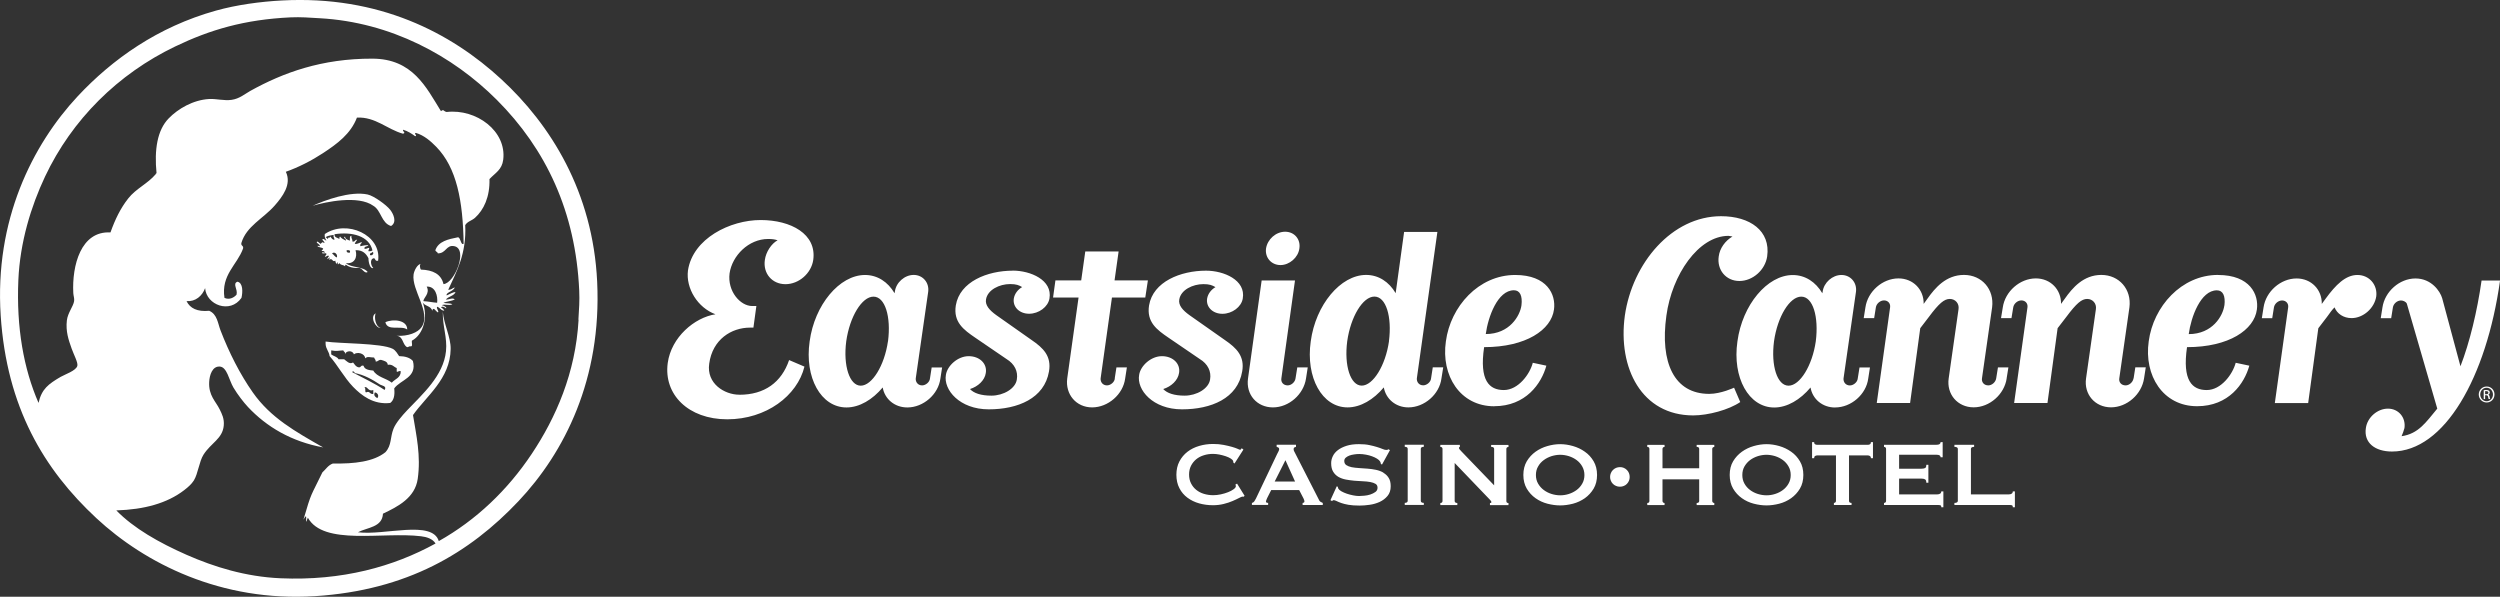 <?xml version="1.0" encoding="UTF-8"?><svg id="b" xmlns="http://www.w3.org/2000/svg" width="423.67" height="101.13" viewBox="0 0 423.67 101.13"><rect x="0" y="0" width="423.67" height="101.13" fill="#333333" stroke="none"/><defs><style>.d{fill:#fff;}</style></defs><g id="c"><path class="d" d="m223.53,84.72l-4.03-7.89c-.09-.17-.16-.31-.21-.41-.04-.1-.06-.21-.06-.31,0-.14.04-.24.13-.28.09-.05.18-.08.27-.11v-.35h-3.28v.35c.1.03.2.07.29.12.09.05.14.14.14.27,0,.1-.04.23-.11.37-.07.14-.15.3-.24.47l-3.59,7.54c-.09.18-.18.34-.28.48-.1.14-.23.23-.4.25v.35h2.75v-.35c-.24,0-.37-.07-.37-.21,0-.11.07-.31.19-.58l.7-1.38h4.74l.74,1.43c.1.21.15.38.15.51,0,.08-.04.14-.11.18-.08.04-.14.06-.2.06v.35h3.42v-.35c-.14-.07-.27-.13-.38-.19-.11-.06-.2-.17-.26-.31Zm-7.51-3.12l1.82-3.61,1.63,3.61h-3.45Zm18.42-1.51c-.37-.21-.79-.37-1.26-.47-.47-.1-.95-.16-1.44-.2-.49-.04-.97-.07-1.44-.1-.47-.03-.89-.08-1.26-.15-.37-.08-.66-.2-.89-.35-.22-.15-.34-.39-.34-.7,0-.22.08-.4.24-.55.16-.15.37-.26.61-.36.24-.09.51-.16.82-.2.3-.05.6-.07.88-.07.37,0,.74.04,1.12.11.38.07.72.16,1.04.28.33.12.6.25.84.4.24.15.41.3.51.46.08.12.13.27.15.45l.19.08,1.34-2.43-.23-.16c-.08.08-.21.12-.39.12s-.38-.05-.63-.16c-.25-.1-.56-.22-.93-.33-.36-.11-.8-.23-1.3-.33-.5-.11-1.1-.16-1.78-.16-.8,0-1.5.09-2.09.28-.59.19-1.08.43-1.47.73-.39.3-.68.64-.86,1.03-.19.39-.28.78-.28,1.18,0,.6.11,1.08.34,1.45.22.37.52.66.89.88.37.21.79.36,1.26.45.47.09.95.15,1.44.2.49.04.97.07,1.44.09.47.02.89.06,1.26.13.36.07.66.17.89.31.23.14.34.36.34.66s-.12.54-.37.72c-.25.18-.54.32-.87.43-.34.11-.68.17-1.03.2-.35.03-.63.05-.85.05-.3,0-.63-.03-1.01-.11-.37-.07-.73-.17-1.07-.28-.34-.12-.65-.25-.91-.4-.27-.15-.44-.3-.53-.45-.05-.09-.08-.19-.08-.31l-.19-.1-1.07,2.35.27.16c.08-.1.16-.16.25-.16.14,0,.31.05.51.15.2.1.45.21.79.33.33.12.74.22,1.24.31.5.08,1.11.13,1.85.13.53,0,1.1-.04,1.71-.13.61-.08,1.19-.25,1.72-.49.53-.25.97-.58,1.33-1.01.36-.43.54-.97.54-1.65,0-.58-.11-1.05-.34-1.41-.23-.37-.52-.65-.89-.86Zm10.14-17.84h-1.77l-.29,1.87c-.05.64-.74,1.18-1.33,1.18-.69,0-1.13-.54-1.08-1.18l3.48-24.81h-5.64l-1.43,10.37c-1.13-1.92-2.9-3.09-5.01-3.09-4.32,0-8.55,5.06-9.38,11.25-.88,6.14,1.92,11.2,6.24,11.2,2.21,0,4.42-1.33,6.14-3.39.35,1.96,2.02,3.39,4.17,3.39,2.7,0,5.26-2.21,5.6-4.91l.3-1.87Zm-9.19-4.42c-.59,4.13-2.71,7.52-4.62,7.52s-3-3.39-2.46-7.52c.59-4.18,2.65-7.57,4.61-7.57s3,3.39,2.46,7.57Zm2.67,17.89c.34,0,.5.12.5.35v8.8c0,.23-.17.35-.5.35v.35h3.23v-.35c-.34,0-.51-.12-.51-.35v-8.8c0-.23.17-.35.51-.35v-.35h-3.23v.35Zm-112.77-8.83c-2.5,0-5.6-1.88-5.1-5.27.56-4.11,3.77-6.1,6.93-6.1h.56l.5-3.66h-.72c-2,0-4.21-2.5-3.82-5.54.44-2.99,3.22-5.82,6.54-5.82.66,0,1.1.06,1.6.22-1.05.56-1.99,2-2.16,3.33-.34,2.28,1.22,4.11,3.49,4.11s4.38-1.83,4.71-4.11c.61-4.38-3.77-6.76-8.92-6.76s-11.48,3.11-12.31,8.54c-.39,3.05,1.66,6.32,4.66,7.43-3.55.55-7.49,3.88-8.09,8.26-.72,5.33,3.49,9.54,10.09,9.54s11.87-3.99,13.08-8.93l-2.6-1.11c-1.28,3.77-4.16,5.88-8.43,5.88Zm46.35-21.02c-4.31,0-8.99,1.86-9.66,5.88-.45,2.83,1.32,4.14,3.31,5.49l5.26,3.59c1.41.85,2,2.13,1.77,3.48-.22,1.55-2.27,2.74-4.31,2.74-1.77,0-2.99-.42-3.63-1.12,1.36-.42,2.5-1.47,2.68-2.71.27-1.58-1.04-2.86-2.9-2.86s-3.63,1.63-3.86,3.17c-.45,2.52,2.32,5.84,7.26,5.84s9.43-1.86,10.21-6.42c.45-2.59-.96-3.98-2.96-5.34l-5.98-4.21c-1.18-.85-1.91-1.7-1.73-2.67.27-1.62,2.27-2.59,4.08-2.59,1.04,0,1.5.19,2.04.51-.73.42-1.27,1.12-1.41,1.93-.22,1.43.95,2.59,2.59,2.59s3.22-1.16,3.45-2.59c.54-3.13-3.22-4.72-6.22-4.72Zm-14.04,18.26c-.05.64-.74,1.18-1.33,1.18-.69,0-1.13-.54-1.08-1.18l2.11-14.69c.2-1.57-.93-2.85-2.46-2.85s-3,1.28-3.19,2.85l-.05.25c-1.13-1.92-2.9-3.09-5.01-3.09-4.32,0-8.55,5.06-9.38,11.25-.89,6.14,1.92,11.2,6.24,11.2,2.21,0,4.42-1.33,6.14-3.39.34,1.96,2.01,3.39,4.18,3.39,2.7,0,5.26-2.21,5.6-4.91l.29-1.87h-1.77l-.29,1.87Zm-7.12-6.29c-.59,4.13-2.71,7.52-4.61,7.52s-3-3.39-2.46-7.52c.59-4.18,2.66-7.57,4.62-7.57s3,3.39,2.46,7.57Zm66.52-12.92c1.52,0,3-1.28,3.2-2.8.25-1.57-.84-2.85-2.41-2.85s-3,1.28-3.24,2.85c-.2,1.52.88,2.8,2.46,2.8Zm-28.07,19.21c-.05.64-.74,1.18-1.33,1.18-.69,0-1.13-.54-1.08-1.18l1.92-13.71h5.65l.44-2.9h-5.65l.69-4.91h-5.65l-.69,4.91h-4.37l-.4,2.9h4.32l-1.92,13.71c-.35,2.7,1.52,4.91,4.22,4.91s5.26-2.21,5.6-4.91l.29-1.87h-1.77l-.29,1.87Zm20.43,18.02c.05.07.08.14.08.23,0,.17-.13.35-.38.53-.25.19-.57.35-.94.5-.37.15-.79.27-1.24.37-.45.1-.89.14-1.3.14-.54,0-1.06-.08-1.56-.23-.5-.15-.93-.38-1.3-.68-.37-.3-.66-.66-.88-1.1-.22-.43-.33-.93-.33-1.49s.11-1.05.33-1.49c.22-.43.52-.8.88-1.1.37-.3.8-.53,1.3-.68.5-.16,1.02-.23,1.56-.23.33,0,.68.04,1.06.11.38.08.74.17,1.09.29.34.12.63.25.86.4.23.15.36.29.39.43.01.06.02.1.03.14,0,.04.01.08.01.12l.19.14,1.51-2.36-.29-.23s-.06.09-.11.16c-.04.06-.1.1-.17.1-.05,0-.19-.05-.42-.16-.23-.1-.55-.22-.95-.33-.4-.11-.87-.23-1.41-.33-.54-.11-1.13-.16-1.8-.16-.81,0-1.59.11-2.34.33-.75.22-1.42.55-1.99.99-.57.44-1.03.99-1.37,1.64-.34.65-.51,1.41-.51,2.26s.17,1.63.51,2.27c.33.65.79,1.19,1.37,1.62.58.43,1.24.75,1.99.96.75.21,1.53.31,2.34.31.62,0,1.22-.07,1.79-.21.57-.14,1.08-.31,1.52-.5.45-.19.82-.37,1.11-.52.29-.15.48-.23.55-.23.04,0,.07,0,.11.01.03,0,.07.01.11.01l.16-.16-1.28-2.06-.27.16Zm1.15-19.19c.46-2.59-.95-3.98-2.94-5.34l-5.99-4.21c-1.18-.85-1.91-1.7-1.73-2.67.28-1.62,2.27-2.59,4.09-2.59,1.04,0,1.5.19,2.04.51-.72.42-1.27,1.12-1.41,1.93-.23,1.43.95,2.59,2.59,2.59s3.22-1.16,3.45-2.59c.55-3.13-3.22-4.72-6.22-4.72-4.31,0-8.98,1.86-9.66,5.88-.45,2.83,1.32,4.14,3.31,5.49l5.26,3.59c1.41.85,2,2.13,1.77,3.48-.23,1.55-2.27,2.74-4.31,2.74-1.77,0-2.99-.42-3.63-1.12,1.36-.42,2.49-1.47,2.68-2.71.28-1.58-1.04-2.86-2.9-2.86s-3.63,1.63-3.86,3.17c-.46,2.52,2.31,5.84,7.26,5.84s9.44-1.86,10.2-6.42Zm42.71,5.88c5.35,0,8.01-3.83,8.84-6.87l-2.3-.49c-.49,1.92-2.46,4.62-4.91,4.62s-4.18-1.57-3.34-7.27c7.12,0,11.4-2.95,11.84-6.38.35-2.51-1.13-5.85-6.58-5.85-6.19,0-10.96,5.35-11.74,11.25-.84,5.79,2.4,11,8.2,11Zm3.34-19.65c1.03,0,1.47.94,1.28,2.55-.24,1.77-2.01,4.87-6.05,4.87.39-2.9,2.01-7.42,4.77-7.42Zm-40.83,19.85c2.7,0,5.21-2.21,5.6-4.91l.29-1.87h-1.77l-.3,1.87c-.09.64-.73,1.18-1.32,1.18-.74,0-1.18-.54-1.08-1.18l2.31-16.6h-5.65l-2.31,16.6c-.39,2.75,1.52,4.91,4.22,4.91Zm145.83-4.91c-.1.64-.73,1.18-1.33,1.18-.74,0-1.18-.54-1.08-1.18l1.72-12.04c.39-3.04-1.72-5.5-4.76-5.5s-4.91,2.21-6.19,4.03l-.64.88c.05-2.41-1.77-4.32-4.27-4.32-2.7,0-5.21,2.21-5.6,4.91l-.3,1.82h1.77l.3-1.82c.1-.64.74-1.18,1.38-1.18.69,0,1.13.54,1.03,1.18l-2.26,16.21h5.65l1.72-12.68,1.48-1.92c1.72-2.31,2.6-3.04,3.53-3.04s1.62.78,1.48,1.72l-1.67,11.74c-.39,2.7,1.52,4.91,4.23,4.91s5.2-2.21,5.6-4.91l.29-1.87h-1.77l-.29,1.87Zm-21.5,0l.3-1.87h-1.77l-.3,1.87c-.1.64-.73,1.18-1.33,1.18-.73,0-1.17-.54-1.08-1.18l1.72-12.04c.39-3.04-1.72-5.5-4.77-5.5s-4.91,2.21-6.19,4.03l-.64.88c.05-2.41-1.77-4.32-4.27-4.32-2.7,0-5.21,2.21-5.6,4.91l-.29,1.82h1.77l.29-1.82c.1-.64.74-1.18,1.38-1.18.69,0,1.13.54,1.03,1.18l-2.26,16.21h5.65l1.72-12.68,1.47-1.92c1.72-2.31,2.6-3.04,3.54-3.04s1.62.78,1.48,1.72l-1.67,11.74c-.39,2.7,1.52,4.91,4.23,4.91s5.21-2.21,5.6-4.91Zm-87.35,11.6c.34,0,.5.12.5.35v6.17l-5.57-5.78c-.26-.26-.39-.44-.39-.54,0-.13.05-.19.15-.19v-.35h-3.31v.35c.25,0,.37.12.37.35v8.8c0,.23-.13.35-.37.35v.35h2.88v-.35c-.3,0-.45-.12-.45-.35v-6.43l5.92,6.17c.2.2.31.36.31.44,0,.12-.09.18-.25.18v.35h3.14v-.35c-.25,0-.36-.12-.36-.35v-8.8c0-.23.12-.35.36-.35v-.35h-2.94v.35Zm88.22,7.92c-.12.09-.29.13-.48.13h-6.44v-7.7c0-.23.18-.35.54-.35v-.35h-3.34v.35c.39,0,.58.12.58.35v8.8c0,.23-.19.35-.58.35v.35h9.24c.19,0,.35.01.48.04.12.03.18.14.18.34h.35v-2.68h-.35c0,.15-.06.28-.18.37Zm61.77-33.42c.24-1.96-1.18-3.63-3.19-3.63s-3.68,1.67-5.4,4.03l-.64.88c.05-2.41-1.77-4.32-4.27-4.32-2.7,0-5.21,2.21-5.6,4.91l-.29,1.82h1.76l.29-1.82c.1-.64.74-1.18,1.38-1.18.69,0,1.13.54,1.03,1.18l-2.26,16.21h5.65l1.72-12.68,1.47-1.92c.49-.69.88-1.23,1.28-1.62.43,1.08,1.52,1.82,2.89,1.82,1.96,0,3.88-1.67,4.18-3.69Zm17.85-2.7c-.74,5.2-2.02,10.51-3.58,14.54l-3.1-11.54c-.35-1.18-1.82-3.34-4.52-3.34s-5.2,2.21-5.6,4.91l-.29,1.82h1.77l.29-1.82c.1-.64.73-1.18,1.37-1.18.35,0,.84.2.99.54l5.16,17.79c-1.92,2.31-3.19,4.27-6.05,4.67.15-.29.4-1.03.49-1.38.25-1.82-1.03-3.29-2.8-3.29s-3.49,1.47-3.74,3.29c-.39,2.51,1.57,3.98,4.42,3.98,8.89,0,16.01-12.53,18.32-28.98h-3.14Zm.86,17.97h0c-.74,0-1.34.6-1.34,1.35s.6,1.36,1.34,1.36,1.33-.59,1.33-1.36-.59-1.35-1.32-1.35Zm0,2.5c-.6,0-1.09-.5-1.09-1.15s.49-1.14,1.08-1.14h0c.6,0,1.08.51,1.08,1.15s-.48,1.14-1.08,1.14Zm.24-1.1h0c.16-.06.29-.18.29-.38,0-.14-.05-.24-.14-.31-.09-.07-.24-.12-.47-.12-.18,0-.3.02-.42.04v1.5h.24v-.65h.17c.19,0,.29.07.33.26.03.2.06.34.1.38h.26s-.06-.14-.1-.37c-.03-.22-.12-.34-.25-.37Zm-.32-.1h-.18v-.51s.09-.01.18-.01c.27,0,.37.13.37.27,0,.19-.17.26-.37.26Zm-45.45-20.21c-6.19,0-10.96,5.35-11.74,11.25-.83,5.79,2.41,11,8.2,11,5.36,0,8.01-3.83,8.85-6.87l-2.31-.49c-.5,1.92-2.46,4.62-4.91,4.62s-4.17-1.57-3.34-7.27c7.12,0,11.4-2.95,11.84-6.38.35-2.51-1.13-5.85-6.58-5.85Zm1.08,5.16c-.24,1.77-2.01,4.87-6.04,4.87.39-2.9,2.02-7.42,4.77-7.42,1.03,0,1.47.94,1.28,2.55Zm-48.16,31.9c-.13.09-.28.13-.48.13h-6.48v-2.67h3.8c.26,0,.46.04.6.13.14.08.21.28.21.57h.35v-3.04h-.35c0,.3-.07.48-.21.55-.14.07-.34.11-.6.11h-3.8v-2.37h6.29c.27,0,.46.04.57.11.11.07.17.18.17.32h.35v-2.56h-.35c0,.14-.06.25-.17.33-.11.08-.3.12-.57.12h-8.85v.35c.09,0,.17.03.25.09.07.06.1.15.1.26v8.8c0,.12-.04.2-.1.26-.07.06-.16.09-.25.09v.35h9.05c.2,0,.35.01.48.04.12.03.18.14.18.34h.35v-2.68h-.35c0,.15-.06.28-.18.37Zm-41.27-7.92c.28,0,.43.11.43.35v3.28h-6.22v-3.28c0-.12.04-.2.11-.26.07-.06.15-.08.24-.08v-.35h-2.93v.35c.24,0,.36.12.36.35v8.8c0,.23-.12.35-.36.35v.35h2.93v-.35c-.09,0-.17-.03-.24-.09-.07-.06-.11-.14-.11-.26v-3.66h6.22v3.66c0,.23-.14.35-.43.35v.35h2.99v-.35c-.09,0-.17-.03-.24-.09-.07-.06-.11-.15-.11-.26v-8.8c0-.12.03-.2.11-.26.07-.06.15-.09.24-.09v-.35h-2.99v.35Zm-11.82,3.92c-.15-.15-.32-.27-.52-.36-.2-.09-.42-.13-.66-.13s-.46.05-.66.13c-.2.09-.38.21-.53.36-.15.15-.27.33-.35.53-.09.2-.13.42-.13.65s.04.44.13.64c.08.2.2.38.35.53.15.15.33.27.53.35.2.09.42.13.66.13s.45-.04.66-.13c.2-.08.38-.2.52-.35.15-.15.26-.33.35-.53.08-.2.12-.41.12-.64s-.04-.44-.12-.65c-.08-.2-.2-.38-.35-.53Zm-7.13-3.1c-.6-.43-1.28-.75-2.01-.96-.74-.21-1.46-.32-2.17-.32s-1.43.11-2.16.32c-.74.21-1.41.53-2.01.96-.6.43-1.1.97-1.49,1.62-.38.65-.58,1.43-.58,2.32s.2,1.67.58,2.32c.39.65.88,1.19,1.49,1.62.61.43,1.28.74,2.01.93.74.19,1.45.29,2.16.29s1.43-.1,2.17-.29c.73-.19,1.4-.51,2.01-.93.6-.43,1.1-.97,1.49-1.62.39-.66.58-1.43.58-2.32s-.2-1.67-.58-2.32c-.39-.66-.88-1.2-1.49-1.62Zm-.44,5.41c-.24.43-.56.79-.95,1.08-.4.29-.84.52-1.32.67-.49.16-.98.23-1.47.23s-.98-.08-1.46-.23c-.49-.15-.93-.38-1.32-.67-.39-.29-.71-.65-.96-1.08-.25-.43-.37-.91-.37-1.46s.12-1.03.37-1.45c.24-.43.56-.79.96-1.08.39-.29.83-.51,1.32-.67.49-.15.98-.23,1.46-.23s.98.08,1.47.23c.49.16.93.38,1.32.67.39.29.71.65.95,1.08.24.43.37.91.37,1.45s-.12,1.03-.37,1.46Zm26.78-13.82l-1.05-2.44s-2.22,1.05-4.21,1.05c-5.93,0-8.37-5.27-7.26-13.25.94-6.93,5.43-13.53,10.53-13.53,0,0,.28.06.67.11-1.22.72-2.16,1.99-2.33,3.38-.33,2.27,1.22,4.16,3.5,4.16s4.38-1.88,4.71-4.16c.61-4.33-2.89-6.82-7.82-6.82-8.32,0-15.02,7.93-16.3,16.85-1.22,8.93,2.89,16.91,11.59,16.91,2.5,0,6.05-.94,7.99-2.28Zm21.98,7.15c-.11.06-.22.09-.34.09h-8.62c-.12,0-.23-.03-.34-.09-.11-.07-.16-.18-.16-.36h-.35v2.72h.35c0-.18.05-.3.16-.37.11-.07.22-.1.34-.1h3.2v7.7c0,.12-.04.21-.11.26-.07.06-.15.09-.24.09v.35h2.99v-.35c-.29,0-.43-.12-.43-.35v-7.7h3.2c.12,0,.23.03.34.1.11.07.17.19.17.37h.35v-2.72h-.35c0,.18-.05.3-.17.36Zm-13.36,1.26c-.61-.43-1.28-.75-2.01-.96-.73-.21-1.46-.32-2.16-.32s-1.43.11-2.16.32c-.74.21-1.41.53-2.01.96-.6.43-1.1.97-1.49,1.62-.39.65-.58,1.43-.58,2.32s.2,1.67.58,2.32c.39.65.88,1.19,1.49,1.62.6.43,1.28.74,2.01.93.73.19,1.46.29,2.16.29s1.43-.1,2.16-.29c.74-.19,1.41-.51,2.01-.93.6-.43,1.1-.97,1.49-1.62.39-.66.58-1.43.58-2.32s-.19-1.67-.58-2.32c-.39-.66-.88-1.2-1.49-1.62Zm-.44,5.41c-.24.43-.56.79-.95,1.08-.39.29-.83.52-1.32.67-.49.16-.98.23-1.47.23s-.98-.08-1.46-.23c-.49-.15-.93-.38-1.32-.67-.39-.29-.71-.65-.95-1.08-.24-.43-.36-.91-.36-1.46s.12-1.03.36-1.45c.25-.43.57-.79.95-1.08.39-.29.83-.51,1.32-.67.49-.15.98-.23,1.46-.23s.97.08,1.47.23c.49.16.93.38,1.32.67.39.29.71.65.95,1.08.25.43.37.91.37,1.45s-.12,1.03-.37,1.46Zm7.91-12.91c2.7,0,5.26-2.21,5.6-4.91l.29-1.87h-1.77l-.3,1.87c-.05.64-.74,1.18-1.33,1.18-.69,0-1.13-.54-1.08-1.18l2.11-14.69c.2-1.57-.93-2.85-2.46-2.85s-2.99,1.28-3.19,2.85l-.05.25c-1.13-1.92-2.9-3.09-5.01-3.09-4.32,0-8.55,5.06-9.38,11.25-.89,6.14,1.92,11.2,6.24,11.2,2.21,0,4.42-1.33,6.15-3.39.34,1.96,2.01,3.39,4.17,3.39Zm-7.91-3.69c-1.92,0-3-3.39-2.46-7.52.59-4.18,2.65-7.57,4.62-7.57s2.99,3.39,2.46,7.57c-.59,4.13-2.7,7.52-4.61,7.52Z"/><path class="d" d="m101.2,47.75c-.72-15.24-7.92-26.65-16.23-34.31C76.4,5.52,64.2-.8,47.79.08c-3.64.19-7.66.73-11.2,1.72-9.88,2.76-17.56,8.25-23.41,14.5C5.49,24.55-.95,37.32.12,53.5c1.02,15.5,7.3,26.03,16.22,34.32,8.22,7.63,21.1,14.22,37.05,13.21,15.63-1,26.19-7.33,34.46-16.08,7.81-8.26,14.14-20.74,13.35-37.19Zm-3.15,6.43c-.51,9.03-3.85,16.6-7.94,22.74-4.09,6.13-9.39,11.2-15.75,14.78-1.1-3.63-9.22-.92-13.7-1.5,1.62-.85,4.12-.82,4.24-3.15,2.51-1.19,5.43-2.67,5.89-5.9.56-3.91-.24-7.38-.8-10.81,2.23-3.19,6.32-6.14,6.38-11.2.03-2.03-1.16-4.19-1.33-6.33-.06,2.5.78,4.38.54,6.71-.43,4.18-4.04,7.33-6.57,10-.88.93-1.93,2.14-2.33,3.15-.58,1.43-.28,2.79-1.37,3.97-2,1.6-5.24,1.98-8.9,1.91-.81.29-1.2.99-1.78,1.51-2.03,4.22-1.8,3.18-3.21,8.01,1-1.88-.02,1.77.75-.34,2.65,4.8,12.74,2.36,19.18,3.15.93.11,1.98.42,2.46,1.23-7.11,3.91-15.82,6.35-26.29,5.89-5.91-.26-11.25-1.93-15.89-3.97-4.71-2.08-8.96-4.5-11.92-7.53,4.75-.15,8.61-1.21,11.5-3.43.56-.43,1.25-1.01,1.64-1.64.71-1.15.9-3.21,1.64-4.38,1.28-2.01,3.23-2.69,3.43-4.93.11-1.16-.31-1.97-.69-2.74-.65-1.35-1.91-2.34-1.78-4.66.06-1.16.53-2.67,1.78-2.6,1.25.06,1.58,2.3,2.33,3.56.75,1.25,1.7,2.47,2.46,3.29,3.16,3.37,7.36,5.86,12.74,6.85-4.69-2.68-8.89-5-11.92-9.32-2.17-3.09-4.02-6.74-5.48-10.54-.44-1.14-.54-2.71-1.91-3.29-2.03.19-3.24-.42-3.84-1.64,1.51.12,2.67-.88,3.15-2.2.21,2.86,4.24,4.4,6.16,1.65.23-.97.28-2.56-.69-2.74-.87.36.09,1.24-.14,2.19-.4.47-1.2.95-2.05.55-.6-3.9,2.16-5.6,3.15-8.36.13-.54-.41-.41-.28-.96.85-2.83,3.7-4.12,5.62-6.3,1.34-1.53,2.94-3.61,1.91-5.75,2.13-.75,4.35-1.88,6.3-3.16,2.41-1.58,4.7-3.27,5.75-6.02,3.13-.16,5.13,1.99,7.8,2.73.55-.17-.03-.28,0-.68.82.24,1.45.65,2.06,1.1.48-.04-.34-.51.14-.55,1.37.4,2.5,1.39,3.42,2.33,3.5,3.56,4.55,9.22,4.66,16.44-.49.34-.46-1-.95-1.09-1.68.33-3.32.69-3.84,2.19.05.28.38.27.42.54,1.42,0,1.39-1.46,2.74-1.23,2.45.41.14,6.28-1.78,6.44-.39-1.7-1.8-2.4-3.83-2.46-.13-.12-.29-.88,0-.97-.6.06-1.14,1.12-1.24,1.79-.37,2.67,3.01,6.41,1.37,8.9-.63.96-2.29,1.6-4.25,1.5,1.16.08.97,1.5,1.78,1.92.25.02.29-.17.55-.14.51.11.17-.65.27-.96,1.96-1.05,2.79-4.07,1.79-6.57.28.75,1.46.63,1.64,1.5.21-.77.57.07.96.28.29-.12-.26-.55-.14-.96.51.13.63.65,1.24.68-.12-.24-.31-.42-.55-.54.12-.33.71,0,.82.14.27-.15-.41-.5-.69-.54.47-.25,1.13.12,1.78-.14-.33-.26-1.08-.1-1.51-.28.59-.23,1.37-.27,1.92-.54-.37-.41-1.02.08-1.51,0,.43-.53,1.33-.59,1.64-1.24-.26-.11-1.08.36-1.51.55-.16-.53,1.21-.7,1.37-1.37-.39.12-.57.44-1.1.41,1.45-3.16,3.11-6.11,2.88-10.96.37-.62,1.12-.76,1.65-1.23,1.5-1.35,2.54-3.55,2.46-6.57,1-1.07,2.12-1.57,2.33-3.29.6-4.82-4.53-8.66-9.59-8.08-.59-.12-.45-.55-.96-.14-2.5-4.03-4.78-8.89-11.64-8.9-8.57-.02-15.09,2.37-20.68,5.47-.92.52-1.83,1.32-3.15,1.51-1.3.19-2.59-.21-3.83-.14-2.73.16-5.27,1.66-6.85,3.29-1.93,1.99-2.45,5.29-2.05,9.31-.11-.02-.13.06-.14.14-1.38,1.63-3.34,2.43-4.66,4.11-1.3,1.65-2.22,3.54-3.01,5.76-5.02-.29-6.54,5.62-6.3,10.27.02.46.21.91.14,1.37-.14.91-1.08,1.98-1.23,3.28-.21,1.86.28,3.28.82,4.79.37,1.04,1.08,2.32.96,2.88-.17.83-2.14,1.48-2.88,1.91-1.99,1.19-3.16,1.99-3.7,4.39-2.53-5.8-3.77-12.79-3.42-20.82.28-6.43,2.15-12.5,4.52-17.53,4.57-9.68,12.37-17.4,22.05-22.05,5.91-2.84,11.74-4.57,19.59-4.94,1.71-.07,3.15.04,4.93.15,12.02.67,22.52,6.35,29.99,13.83,8.33,8.33,13.37,18.97,13.97,32.33.08,1.72-.03,3.14-.14,4.93Zm-25.75-5.61c1.51-.09,1.92,1.62,1.78,2.74-.8-.06-1.49-.23-2.32-.27-.05-.55,1.18-1.29.55-2.47Z"/><path class="d" d="m65.31,54.6c1.31-.59,3.72-.38,3.7,1.24-1.03-.76-3.35.36-3.7-1.24Z"/><path class="d" d="m66.13,35.56c.5.63,1.22,2.09.14,2.74-1.65-.49-1.65-2.64-3.01-3.43-2.54-1.83-8.05-.66-10.27,0,2.03-.93,6.4-2.54,9.31-1.91,1.04.22,3.18,1.76,3.83,2.6Z"/><path class="d" d="m64.49,55.56c-.79.11-1.89-1.86-.83-2.46-.26.62-.07,2.2.83,2.46Z"/><path class="d" d="m69.97,61.17c-.49-.55-1.29-.8-2.33-.82-.25-.35-.57-.97-1.09-1.24-1.97-.99-9.01-.86-11.37-1.23v.41c.04.87.58,1.25.68,2.06,1.39,1.56,2.45,3.62,3.97,5.2,1.45,1.49,3.46,3.06,6.3,2.74.61-.44.81-1.3.68-2.47,1.06-1.48,3.92-1.8,3.16-4.66Zm-6.71,5.61c-.72.02-.52-.59-1.23-.28-.27-.09.04-.76-.28-.82.5-.39.6.77,1.51.41v.69Zm.68.69c-.36-.21-.68-.48-.41-.97.43.04.77.57.41.97Zm1.24-1.38c-1.7-1.13-3.63-2.03-5.48-3.01.02-.33.45-.03.41.14,1.54.28,3.03,1.11,4.24,1.92.34.23,1.28.26.82.96Zm1.23-1.23c-.96-.77-2.52-.95-3.15-2.06-.75-.07-1.48-.17-1.65-.82-.51-.14-.39.33-.82.27-.5-.08-.68-.5-.96-.82-.6.38-1.13-.28-1.51-.55h-.95c-.24-.44-.85-.52-1.24-.82v-.68c1.09.17.87.06,2.05,0,.06.26.39.24.28.67.18-.67,1.33-.71,1.51,0,.58-.49,1.86-.16,1.92.68.43-.41.81-.13,1.51-.14.06.26.3.34.27.68.44.02.46-.36.96-.27.48.16,1.03.25,1.09.82.82-.12,1,.37,1.51.55v.55c.02.3.35-.18.69,0,0,1.14-.99,1.29-1.51,1.92Z"/><path class="d" d="m55.04,39.67c-.08.54.11.79.27,1.1-.21,0-.56-.51-.69-.14.08.12.57.5.28.55-.28-.28-.37-.04-.55.14-.2-.04-.58-.59-.68-.28.11.29.52.3.55.68-.24.06-.35-.2-.41,0,.21.24.73.18.96.41-.03.19-.23.23-.27.41.32-.04.51.03.55.27-.3.09-.44-.39-.42.13.2.07.72-.16.69.14-.04.2-.23.24-.27.42.33.05.3-.25.69-.14.01.19-.46.51-.14.55.03-.16.15-.22.27-.28,0,.19-.06.31-.13.41.67-.43.53.47,1.09.14.01.25.09.45.27.54.03-.1,0-.26.14-.28-.02.58.07.34.28.15.33.45.53.19.96.54.03-.11,0-.27.14-.27.53.43,1.3.61,2.32.55.48.11.87,1.04,1.37.69-.74-.99-2.8-.68-3.7-1.51,1.46.19,2.01-.98,1.64-2.19,1.22-.04,1.79.59,2.19,1.36,0,.75.31,1.88.82,1.65-.4-.32-.68-1.58.14-1.65.24.13.17.56.68.42.6-4.36-5.31-7.03-9.04-4.52Zm.96.41c-.16.42-.4-.07-.41.41-.18-.04-.22-.24-.42-.27.32-.28.86-.33,1.37-.41-.1.42.14.49.14.82-.4,0-.51-.31-.69-.55Zm1.09,3.56c-.37-.13-.51-.49-.82-.68.36-.4,1.01.09.82.68Zm2.2-.82c-.37.04-.59-.05-.55-.41.36-.04.69-.05.55.41Zm3.14-.27c-.01-.25.18-.3.14-.55-.32,0-.4.24-.82.14-.03-.44.49-.33.68-.54-.09-.14-1.04.04-1.36.13-.11-.43.21-.42.27-.68-.46.03-.65.35-1.22.28.08-.29.28-.45.41-.69-.43-.07-.31.42-.82.28.07-.43-.24-.48-.14-.96-.35.01-.27.45-.27.82-.37-.14-.78-.22-.83-.68-.45.21.29.33.14.68-.35-.21-.75-.34-.96-.68-.16.02-.12.24-.14.41-.3-.25-.87-.22-.82-.82,3-.45,5.87.3,6.43,2.74-.16.11-.37.18-.69.14Zm.28.68c-.12-.44.36-.28.41-.55.36.16.01.73-.41.55Z"/></g></svg>